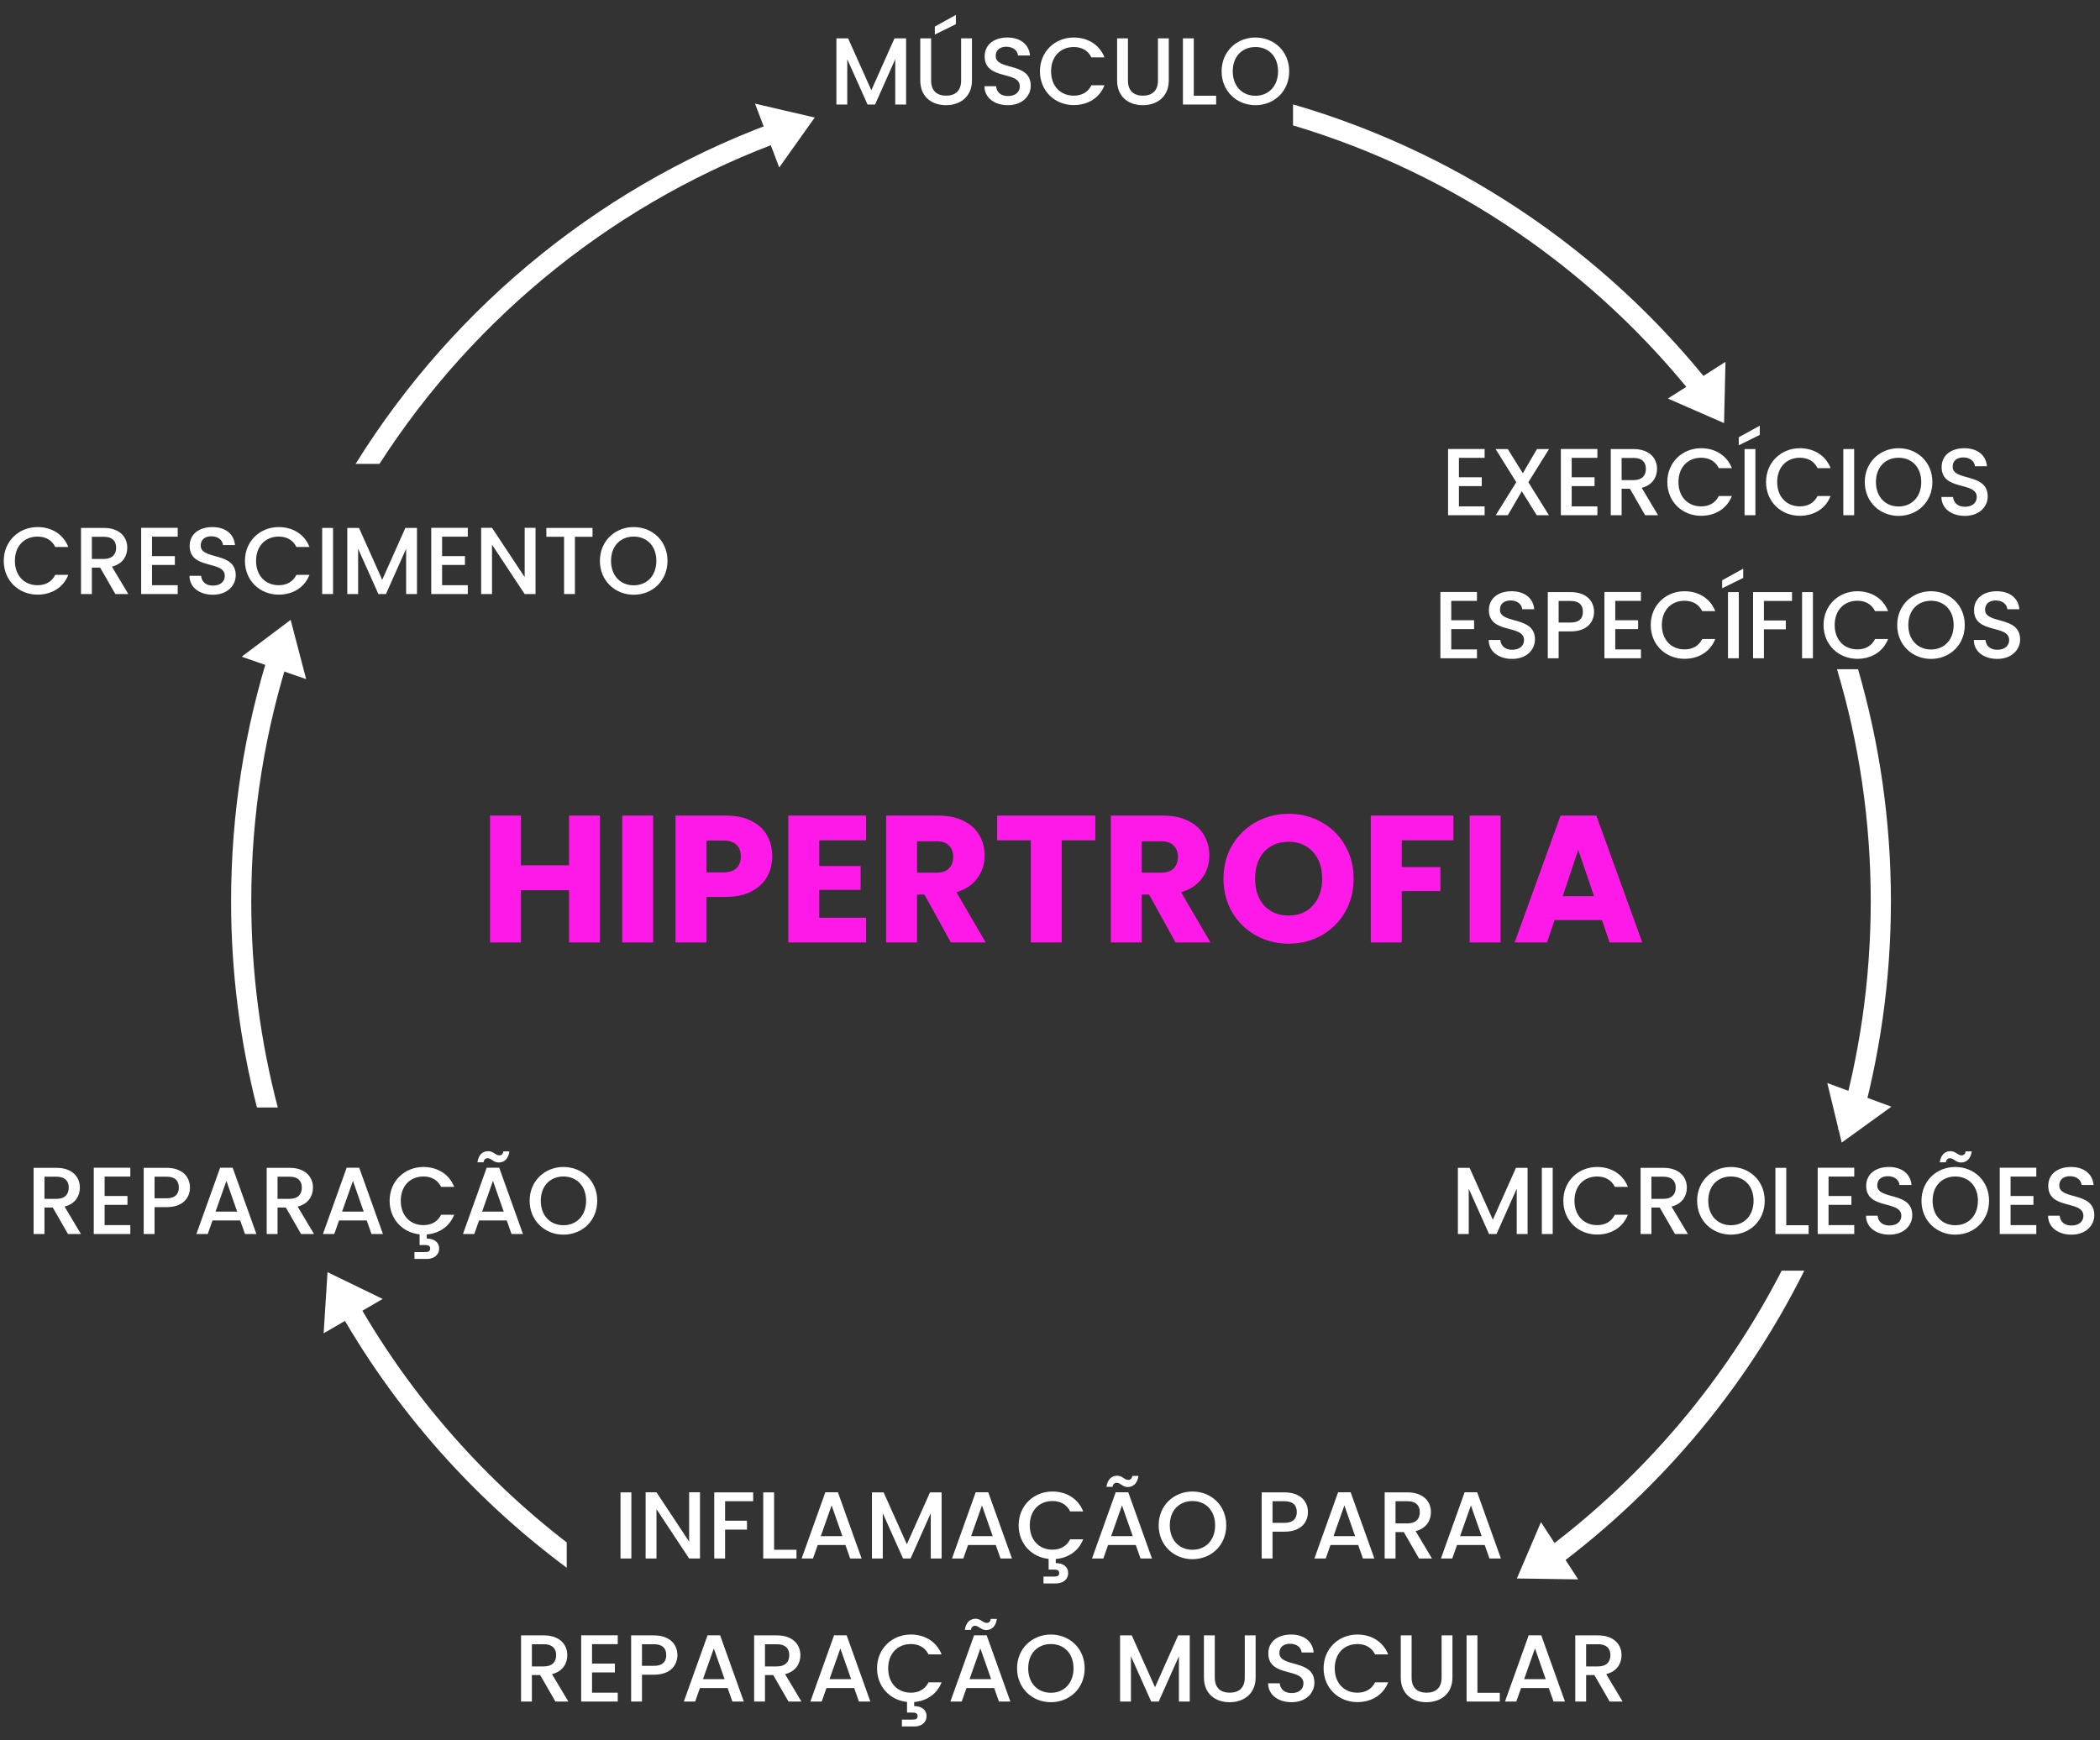<svg xmlns="http://www.w3.org/2000/svg" width="1145" height="949" viewBox="0 0 1145 949" fill="none"><rect x="0" y="0" width="1145" height="949" fill="#333333" stroke="none"/><path d="M327.1 444.818V514H310.248V485.519H284.033V514H267.181V444.818H284.033V471.919H310.248V444.818H327.1ZM356.117 444.818V514H339.265V444.818H356.117ZM421.054 467.09C421.054 471.098 420.134 474.777 418.294 478.128C416.455 481.413 413.63 484.074 409.819 486.11C406.008 488.147 401.278 489.165 395.628 489.165H385.182V514H368.33V444.818H395.628C401.147 444.818 405.811 445.771 409.622 447.676C413.433 449.581 416.29 452.209 418.196 455.56C420.101 458.911 421.054 462.754 421.054 467.09ZM394.347 475.763C397.566 475.763 399.964 475.007 401.541 473.496C403.118 471.985 403.906 469.85 403.906 467.09C403.906 464.331 403.118 462.196 401.541 460.685C399.964 459.174 397.566 458.418 394.347 458.418H385.182V475.763H394.347ZM446.679 458.319V472.313H469.247V485.322H446.679V500.499H472.203V514H429.827V444.818H472.203V458.319H446.679ZM518.425 514L504.036 487.884H499.996V514H483.144V444.818H511.428C516.881 444.818 521.513 445.771 525.323 447.676C529.199 449.581 532.09 452.209 533.996 455.56C535.901 458.845 536.853 462.524 536.853 466.598C536.853 471.197 535.539 475.303 532.911 478.916C530.349 482.53 526.539 485.092 521.48 486.603L537.445 514H518.425ZM499.996 475.96H510.442C513.53 475.96 515.83 475.204 517.341 473.693C518.917 472.182 519.706 470.047 519.706 467.287C519.706 464.659 518.917 462.59 517.341 461.079C515.83 459.568 513.53 458.812 510.442 458.812H499.996V475.96ZM597.2 444.818V458.319H578.87V514H562.018V458.319H543.687V444.818H597.2ZM640.938 514L626.55 487.884H622.509V514H605.657V444.818H633.941C639.394 444.818 644.026 445.771 647.837 447.676C651.713 449.581 654.604 452.209 656.509 455.56C658.414 458.845 659.367 462.524 659.367 466.598C659.367 471.197 658.053 475.303 655.425 478.916C652.863 482.53 649.052 485.092 643.993 486.603L659.958 514H640.938ZM622.509 475.96H632.956C636.043 475.96 638.343 475.204 639.854 473.693C641.431 472.182 642.219 470.047 642.219 467.287C642.219 464.659 641.431 462.59 639.854 461.079C638.343 459.568 636.043 458.812 632.956 458.812H622.509V475.96ZM702.664 514.69C696.16 514.69 690.181 513.179 684.728 510.157C679.341 507.134 675.037 502.93 671.818 497.542C668.664 492.089 667.088 485.979 667.088 479.212C667.088 472.445 668.664 466.368 671.818 460.98C675.037 455.593 679.341 451.388 684.728 448.366C690.181 445.344 696.16 443.833 702.664 443.833C709.168 443.833 715.114 445.344 720.502 448.366C725.955 451.388 730.225 455.593 733.313 460.98C736.467 466.368 738.043 472.445 738.043 479.212C738.043 485.979 736.467 492.089 733.313 497.542C730.159 502.93 725.889 507.134 720.502 510.157C715.114 513.179 709.168 514.69 702.664 514.69ZM702.664 499.316C708.183 499.316 712.585 497.476 715.87 493.797C719.22 490.118 720.896 485.256 720.896 479.212C720.896 473.102 719.22 468.24 715.87 464.627C712.585 460.947 708.183 459.108 702.664 459.108C697.08 459.108 692.612 460.915 689.261 464.528C685.976 468.142 684.334 473.036 684.334 479.212C684.334 485.322 685.976 490.217 689.261 493.896C692.612 497.509 697.08 499.316 702.664 499.316ZM792.456 444.818V458.319H764.271V472.905H785.36V486.012H764.271V514H747.419V444.818H792.456ZM818.165 444.818V514H801.313V444.818H818.165ZM873.444 501.78H847.624L843.485 514H825.844L850.876 444.818H870.389L895.42 514H877.583L873.444 501.78ZM869.108 488.771L860.534 463.444L852.059 488.771H869.108Z" fill="#FF19E8"></path><path d="M456.041 57V20.923H462.426L475.092 49.214L487.706 20.923H494.039V57H488.121V32.291L477.116 57H473.015L461.959 32.291V57H456.041ZM501.765 43.815V20.923H507.683V43.919C507.683 49.525 510.849 52.172 515.832 52.172C520.868 52.172 524.034 49.525 524.034 43.919V20.923H529.952V43.815C529.952 53.003 523.307 57.363 515.78 57.363C508.202 57.363 501.765 53.003 501.765 43.815ZM509.707 14.486L521.179 8.153V13.188L509.707 18.846V14.486ZM562.002 46.774C562.002 52.172 557.59 57.363 549.544 57.363C542.329 57.363 536.774 53.418 536.774 47.033H543.107C543.367 49.992 545.443 52.38 549.544 52.38C553.697 52.38 556.033 50.148 556.033 47.085C556.033 38.364 536.878 44.023 536.878 30.734C536.878 24.401 541.913 20.456 549.284 20.456C556.188 20.456 561.068 24.089 561.587 30.267H555.046C554.839 27.827 552.71 25.595 548.973 25.491C545.547 25.387 542.9 27.048 542.9 30.526C542.9 38.676 562.002 33.589 562.002 46.774ZM567.012 38.884C567.012 28.086 575.266 20.456 585.44 20.456C592.967 20.456 599.456 24.245 602.207 31.305H595.095C593.175 27.463 589.749 25.647 585.44 25.647C578.277 25.647 573.086 30.734 573.086 38.884C573.086 47.033 578.277 52.172 585.44 52.172C589.749 52.172 593.175 50.356 595.095 46.514H602.207C599.456 53.574 592.967 57.312 585.44 57.312C575.266 57.312 567.012 49.733 567.012 38.884ZM609.082 43.815V20.923H615V43.919C615 49.525 618.166 52.172 623.149 52.172C628.185 52.172 631.351 49.525 631.351 43.919V20.923H637.269V43.815C637.269 53.003 630.624 57.363 623.097 57.363C615.519 57.363 609.082 53.003 609.082 43.815ZM644.974 20.923H650.891V52.224H663.09V57H644.974V20.923ZM702.922 38.884C702.922 49.733 694.772 57.363 684.494 57.363C674.32 57.363 666.066 49.733 666.066 38.884C666.066 28.086 674.32 20.456 684.494 20.456C694.772 20.456 702.922 28.086 702.922 38.884ZM672.14 38.884C672.14 47.033 677.331 52.224 684.494 52.224C691.658 52.224 696.849 47.033 696.849 38.884C696.849 30.734 691.658 25.647 684.494 25.647C677.331 25.647 672.14 30.734 672.14 38.884Z" fill="white"></path><path d="M809.476 244.871V249.699H795.46V260.288H807.918V265.116H795.46V276.172H809.476V281H789.542V244.871H809.476ZM837.892 281L829.742 267.919L822.111 281H815.519L826.731 262.987L815.467 244.923H822.111L830.313 258.108L837.995 244.923H844.588L833.324 262.987L844.536 281H837.892ZM870.966 244.871V249.699H856.951V260.288H869.409V265.116H856.951V276.172H870.966V281H851.033V244.871H870.966ZM897.41 255.72C897.41 252.086 895.333 249.75 890.713 249.75H884.173V261.845H890.713C895.333 261.845 897.41 259.302 897.41 255.72ZM878.255 244.923H890.713C899.278 244.923 903.483 249.854 903.483 255.72C903.483 259.977 901.199 264.545 895.126 266.05L904.054 281H896.994L888.689 266.569H884.173V281H878.255V244.923ZM909.081 262.884C909.081 252.086 917.334 244.456 927.509 244.456C935.036 244.456 941.524 248.245 944.275 255.305H937.164C935.243 251.463 931.817 249.647 927.509 249.647C920.345 249.647 915.154 254.734 915.154 262.884C915.154 271.033 920.345 276.172 927.509 276.172C931.817 276.172 935.243 274.356 937.164 270.514H944.275C941.524 277.574 935.036 281.311 927.509 281.311C917.334 281.311 909.081 273.733 909.081 262.884ZM951.202 281V244.923H957.12V281H951.202ZM948.036 238.486L959.508 232.153V237.188L948.036 242.846V238.486ZM962.917 262.884C962.917 252.086 971.17 244.456 981.345 244.456C988.871 244.456 995.36 248.245 998.111 255.305H991C989.079 251.463 985.653 249.647 981.345 249.647C974.181 249.647 968.99 254.734 968.99 262.884C968.99 271.033 974.181 276.172 981.345 276.172C985.653 276.172 989.079 274.356 991 270.514H998.111C995.36 277.574 988.871 281.311 981.345 281.311C971.17 281.311 962.917 273.733 962.917 262.884ZM1005.04 281V244.923H1010.96V281H1005.04ZM1053.61 262.884C1053.61 273.733 1045.46 281.363 1035.18 281.363C1025.01 281.363 1016.75 273.733 1016.75 262.884C1016.75 252.086 1025.01 244.456 1035.18 244.456C1045.46 244.456 1053.61 252.086 1053.61 262.884ZM1022.83 262.884C1022.83 271.033 1028.02 276.224 1035.18 276.224C1042.34 276.224 1047.53 271.033 1047.53 262.884C1047.53 254.734 1042.34 249.647 1035.18 249.647C1028.02 249.647 1022.83 254.734 1022.83 262.884ZM1083.78 270.774C1083.78 276.172 1079.36 281.363 1071.32 281.363C1064.1 281.363 1058.55 277.418 1058.55 271.033H1064.88C1065.14 273.992 1067.22 276.38 1071.32 276.38C1075.47 276.38 1077.81 274.148 1077.81 271.085C1077.81 262.364 1058.65 268.023 1058.65 254.734C1058.65 248.401 1063.69 244.456 1071.06 244.456C1077.96 244.456 1082.84 248.089 1083.36 254.267H1076.82C1076.61 251.827 1074.49 249.595 1070.75 249.491C1067.32 249.387 1064.67 251.048 1064.67 254.526C1064.67 262.676 1083.78 257.589 1083.78 270.774ZM805.293 322.871V327.699H791.278V338.288H803.736V343.116H791.278V354.172H805.293V359H785.36V322.871H805.293ZM836.928 348.774C836.928 354.172 832.516 359.363 824.47 359.363C817.254 359.363 811.7 355.418 811.7 349.033H818.033C818.292 351.992 820.369 354.38 824.47 354.38C828.622 354.38 830.958 352.148 830.958 349.085C830.958 340.364 811.804 346.023 811.804 332.734C811.804 326.401 816.839 322.456 824.21 322.456C831.114 322.456 835.993 326.089 836.513 332.267H829.972C829.764 329.827 827.636 327.595 823.899 327.491C820.473 327.387 817.825 329.048 817.825 332.526C817.825 340.676 836.928 335.589 836.928 348.774ZM849.828 339.534H856.369C860.989 339.534 863.065 337.302 863.065 333.668C863.065 329.931 860.989 327.75 856.369 327.75H849.828V339.534ZM869.139 333.668C869.139 338.807 865.764 344.362 856.369 344.362H849.828V359H843.911V322.923H856.369C864.934 322.923 869.139 327.802 869.139 333.668ZM894.716 322.871V327.699H880.7V338.288H893.158V343.116H880.7V354.172H894.716V359H874.783V322.871H894.716ZM900.032 340.884C900.032 330.086 908.286 322.456 918.46 322.456C925.987 322.456 932.476 326.245 935.227 333.305H928.115C926.194 329.463 922.768 327.647 918.46 327.647C911.296 327.647 906.105 332.734 906.105 340.884C906.105 349.033 911.296 354.172 918.46 354.172C922.768 354.172 926.194 352.356 928.115 348.514H935.227C932.476 355.574 925.987 359.311 918.46 359.311C908.286 359.311 900.032 351.733 900.032 340.884ZM942.153 359V322.923H948.071V359H942.153ZM938.987 316.486L950.459 310.153V315.188L938.987 320.846V316.486ZM955.841 359V322.923H977.072V327.75H961.758V338.392H973.697V343.219H961.758V359H955.841ZM982.556 359V322.923H988.473V359H982.556ZM994.27 340.884C994.27 330.086 1002.52 322.456 1012.7 322.456C1020.23 322.456 1026.71 326.245 1029.46 333.305H1022.35C1020.43 329.463 1017.01 327.647 1012.7 327.647C1005.53 327.647 1000.34 332.734 1000.34 340.884C1000.34 349.033 1005.53 354.172 1012.7 354.172C1017.01 354.172 1020.43 352.356 1022.35 348.514H1029.46C1026.71 355.574 1020.23 359.311 1012.7 359.311C1002.52 359.311 994.27 351.733 994.27 340.884ZM1071.27 340.884C1071.27 351.733 1063.13 359.363 1052.85 359.363C1042.67 359.363 1034.42 351.733 1034.42 340.884C1034.42 330.086 1042.67 322.456 1052.85 322.456C1063.13 322.456 1071.27 330.086 1071.27 340.884ZM1040.49 340.884C1040.49 349.033 1045.68 354.224 1052.85 354.224C1060.01 354.224 1065.2 349.033 1065.2 340.884C1065.2 332.734 1060.01 327.647 1052.85 327.647C1045.68 327.647 1040.49 332.734 1040.49 340.884ZM1101.44 348.774C1101.44 354.172 1097.03 359.363 1088.99 359.363C1081.77 359.363 1076.22 355.418 1076.22 349.033H1082.55C1082.81 351.992 1084.88 354.38 1088.99 354.38C1093.14 354.38 1095.47 352.148 1095.47 349.085C1095.47 340.364 1076.32 346.023 1076.32 332.734C1076.32 326.401 1081.35 322.456 1088.73 322.456C1095.63 322.456 1100.51 326.089 1101.03 332.267H1094.49C1094.28 329.827 1092.15 327.595 1088.41 327.491C1084.99 327.387 1082.34 329.048 1082.34 332.526C1082.34 340.676 1101.44 335.589 1101.44 348.774Z" fill="white"></path><path d="M794.899 673V636.923H801.284L813.95 665.214L826.564 636.923H832.897V673H826.979V648.291L815.974 673H811.873L800.817 648.291V673H794.899ZM840.675 673V636.923H846.592V673H840.675ZM852.389 654.884C852.389 644.086 860.643 636.456 870.817 636.456C878.344 636.456 884.833 640.245 887.584 647.305H880.472C878.552 643.463 875.125 641.647 870.817 641.647C863.653 641.647 858.463 646.734 858.463 654.884C858.463 663.033 863.653 668.172 870.817 668.172C875.125 668.172 878.552 666.356 880.472 662.514H887.584C884.833 669.574 878.344 673.311 870.817 673.311C860.643 673.311 852.389 665.733 852.389 654.884ZM913.665 647.72C913.665 644.086 911.589 641.75 906.969 641.75H900.428V653.845H906.969C911.589 653.845 913.665 651.302 913.665 647.72ZM894.51 636.923H906.969C915.534 636.923 919.739 641.854 919.739 647.72C919.739 651.977 917.454 656.545 911.381 658.05L920.31 673H913.25L904.944 658.569H900.428V673H894.51V636.923ZM962.192 654.884C962.192 665.733 954.042 673.363 943.764 673.363C933.59 673.363 925.336 665.733 925.336 654.884C925.336 644.086 933.59 636.456 943.764 636.456C954.042 636.456 962.192 644.086 962.192 654.884ZM931.41 654.884C931.41 663.033 936.601 668.224 943.764 668.224C950.928 668.224 956.119 663.033 956.119 654.884C956.119 646.734 950.928 641.647 943.764 641.647C936.601 641.647 931.41 646.734 931.41 654.884ZM968.015 636.923H973.933V668.224H986.132V673H968.015V636.923ZM1011.01 636.871V641.699H996.998V652.288H1009.46V657.116H996.998V668.172H1011.01V673H991.081V636.871H1011.01ZM1042.65 662.774C1042.65 668.172 1038.24 673.363 1030.19 673.363C1022.97 673.363 1017.42 669.418 1017.42 663.033H1023.75C1024.01 665.992 1026.09 668.38 1030.19 668.38C1034.34 668.38 1036.68 666.148 1036.68 663.085C1036.68 654.364 1017.52 660.023 1017.52 646.734C1017.52 640.401 1022.56 636.456 1029.93 636.456C1036.83 636.456 1041.71 640.089 1042.23 646.267H1035.69C1035.48 643.827 1033.36 641.595 1029.62 641.491C1026.19 641.387 1023.55 643.048 1023.55 646.526C1023.55 654.676 1042.65 649.589 1042.65 662.774ZM1084.51 654.884C1084.51 665.733 1076.36 673.363 1066.09 673.363C1055.91 673.363 1047.66 665.733 1047.66 654.884C1047.66 644.086 1055.91 636.456 1066.09 636.456C1076.36 636.456 1084.51 644.086 1084.51 654.884ZM1053.73 654.884C1053.73 663.033 1058.92 668.224 1066.09 668.224C1073.25 668.224 1078.44 663.033 1078.44 654.884C1078.44 646.734 1073.25 641.647 1066.09 641.647C1058.92 641.647 1053.73 646.734 1053.73 654.884ZM1057.62 633.912C1058.2 629.811 1060.48 627.839 1063.49 627.839C1066.29 627.839 1067.44 630.123 1069.51 630.123C1070.65 630.123 1071.54 629.448 1071.74 627.942H1075.07C1074.5 632.043 1072.21 634.016 1069.2 634.016C1066.4 634.016 1065.26 631.68 1063.18 631.68C1062.04 631.68 1061.15 632.407 1060.95 633.912H1057.62ZM1110.27 636.871V641.699H1096.25V652.288H1108.71V657.116H1096.25V668.172H1110.27V673H1090.34V636.871H1110.27ZM1141.9 662.774C1141.9 668.172 1137.49 673.363 1129.45 673.363C1122.23 673.363 1116.68 669.418 1116.68 663.033H1123.01C1123.27 665.992 1125.35 668.38 1129.45 668.38C1133.6 668.38 1135.94 666.148 1135.94 663.085C1135.94 654.364 1116.78 660.023 1116.78 646.734C1116.78 640.401 1121.82 636.456 1129.19 636.456C1136.09 636.456 1140.97 640.089 1141.49 646.267H1134.95C1134.74 643.827 1132.61 641.595 1128.88 641.491C1125.45 641.387 1122.8 643.048 1122.8 646.526C1122.8 654.676 1141.9 649.589 1141.9 662.774Z" fill="white"></path><path d="M37.483 647.72C37.483 644.086 35.406 641.75 30.786 641.75H24.246V653.845H30.786C35.406 653.845 37.483 651.302 37.483 647.72ZM18.328 636.923H30.786C39.352 636.923 43.556 641.854 43.556 647.72C43.556 651.977 41.272 656.545 35.199 658.05L44.127 673H37.067L28.762 658.569H24.246V673H18.328V636.923ZM71.06 636.871V641.699H57.044V652.288H69.502V657.116H57.044V668.172H71.06V673H51.126V636.871H71.06ZM84.266 653.534H90.807C95.427 653.534 97.503 651.302 97.503 647.668C97.503 643.931 95.427 641.75 90.807 641.75H84.266V653.534ZM103.577 647.668C103.577 652.807 100.202 658.362 90.807 658.362H84.266V673H78.349V636.923H90.807C99.372 636.923 103.577 641.802 103.577 647.668ZM133.566 673L130.971 665.629H115.865L113.269 673H107.092L120.018 636.871H126.87L139.795 673H133.566ZM129.31 660.801L123.444 644.034L117.526 660.801H129.31ZM164.57 647.72C164.57 644.086 162.494 641.75 157.874 641.75H151.333V653.845H157.874C162.494 653.845 164.57 651.302 164.57 647.72ZM145.415 636.923H157.874C166.439 636.923 170.643 641.854 170.643 647.72C170.643 651.977 168.359 656.545 162.286 658.05L171.214 673H164.155L155.849 658.569H151.333V673H145.415V636.923ZM202.559 673L199.964 665.629H184.858L182.263 673H176.085L189.011 636.871H195.863L208.788 673H202.559ZM198.303 660.801L192.437 644.034L186.519 660.801H198.303ZM212.436 654.884C212.436 644.086 220.689 636.456 230.864 636.456C238.391 636.456 244.879 640.245 247.63 647.305H240.519C238.598 643.463 235.172 641.647 230.864 641.647C223.7 641.647 218.509 646.734 218.509 654.884C218.509 663.033 223.7 668.172 230.864 668.172C235.172 668.172 238.598 666.356 240.519 662.514H247.63C245.087 669.003 239.429 672.689 232.681 673.26V675.492C236.522 675.492 239.429 677.36 239.429 680.942C239.429 684.472 236.522 686.6 232.836 686.6H225.984V682.863H231.642C233.459 682.863 234.549 682.499 234.549 680.942C234.549 679.385 233.459 679.022 231.642 679.022H228.787V673.208C219.599 672.273 212.436 665.006 212.436 654.884ZM278.903 673L276.307 665.629H261.202L258.606 673H252.429L265.354 636.871H272.206L285.132 673H278.903ZM260.319 633.912C260.89 629.811 263.174 627.839 266.185 627.839C268.988 627.839 270.13 630.123 272.206 630.123C273.348 630.123 274.231 629.448 274.439 627.942H277.761C277.19 632.043 274.906 634.016 271.895 634.016C269.092 634.016 267.95 631.68 265.873 631.68C264.731 631.68 263.849 632.407 263.641 633.912H260.319ZM274.646 660.801L268.78 644.034L262.863 660.801H274.646ZM325.635 654.884C325.635 665.733 317.485 673.363 307.207 673.363C297.033 673.363 288.779 665.733 288.779 654.884C288.779 644.086 297.033 636.456 307.207 636.456C317.485 636.456 325.635 644.086 325.635 654.884ZM294.853 654.884C294.853 663.033 300.044 668.224 307.207 668.224C314.371 668.224 319.562 663.033 319.562 654.884C319.562 646.734 314.371 641.647 307.207 641.647C300.044 641.647 294.853 646.734 294.853 654.884Z" fill="white"></path><path d="M2.046 305.884C2.046 295.086 10.3 287.456 20.474 287.456C28.001 287.456 34.489 291.245 37.241 298.305H30.129C28.208 294.463 24.782 292.647 20.474 292.647C13.31 292.647 8.119 297.734 8.119 305.884C8.119 314.033 13.31 319.172 20.474 319.172C24.782 319.172 28.208 317.356 30.129 313.514H37.241C34.489 320.574 28.001 324.311 20.474 324.311C10.3 324.311 2.046 316.733 2.046 305.884ZM63.322 298.72C63.322 295.086 61.245 292.75 56.626 292.75H50.085V304.845H56.626C61.245 304.845 63.322 302.302 63.322 298.72ZM44.167 287.923H56.626C65.191 287.923 69.395 292.854 69.395 298.72C69.395 302.977 67.111 307.545 61.038 309.05L69.966 324H62.907L54.601 309.569H50.085V324H44.167V287.923ZM96.899 287.871V292.699H82.883V303.288H95.342V308.116H82.883V319.172H96.899V324H76.966V287.871H96.899ZM128.533 313.774C128.533 319.172 124.121 324.363 116.075 324.363C108.86 324.363 103.305 320.418 103.305 314.033H109.638C109.898 316.992 111.974 319.38 116.075 319.38C120.228 319.38 122.564 317.148 122.564 314.085C122.564 305.364 103.409 311.023 103.409 297.734C103.409 291.401 108.444 287.456 115.815 287.456C122.719 287.456 127.599 291.089 128.118 297.267H121.577C121.37 294.827 119.241 292.595 115.504 292.491C112.078 292.387 109.431 294.048 109.431 297.526C109.431 305.676 128.533 300.589 128.533 313.774ZM133.543 305.884C133.543 295.086 141.797 287.456 151.971 287.456C159.498 287.456 165.987 291.245 168.738 298.305H161.626C159.706 294.463 156.28 292.647 151.971 292.647C144.808 292.647 139.617 297.734 139.617 305.884C139.617 314.033 144.808 319.172 151.971 319.172C156.28 319.172 159.706 317.356 161.626 313.514H168.738C165.987 320.574 159.498 324.311 151.971 324.311C141.797 324.311 133.543 316.733 133.543 305.884ZM175.665 324V287.923H181.582V324H175.665ZM189.352 324V287.923H195.737L208.403 316.214L221.017 287.923H227.35V324H221.432V299.291L210.427 324H206.326L195.27 299.291V324H189.352ZM255.061 287.871V292.699H241.045V303.288H253.504V308.116H241.045V319.172H255.061V324H235.128V287.871H255.061ZM286.072 287.871H291.99V324H286.072L268.267 297.059V324H262.35V287.871H268.267L286.072 314.76V287.871ZM297.892 292.75V287.923H323.068V292.75H313.465V324H307.548V292.75H297.892ZM363.945 305.884C363.945 316.733 355.795 324.363 345.517 324.363C335.343 324.363 327.089 316.733 327.089 305.884C327.089 295.086 335.343 287.456 345.517 287.456C355.795 287.456 363.945 295.086 363.945 305.884ZM333.162 305.884C333.162 314.033 338.353 319.224 345.517 319.224C352.68 319.224 357.871 314.033 357.871 305.884C357.871 297.734 352.68 292.647 345.517 292.647C338.353 292.647 333.162 297.734 333.162 305.884Z" fill="white"></path><path d="M338.332 850V813.923H344.25V850H338.332ZM375.742 813.871H381.659V850H375.742L357.937 823.059V850H352.019V813.871H357.937L375.742 840.76V813.871ZM389.43 850V813.923H410.661V818.75H395.348V829.392H407.287V834.219H395.348V850H389.43ZM416.146 813.923H422.063V845.224H434.262V850H416.146V813.923ZM463.556 850L460.961 842.629H445.855L443.26 850H437.083L450.008 813.871H456.86L469.786 850H463.556ZM459.3 837.801L453.434 821.034L447.516 837.801H459.3ZM475.406 850V813.923H481.79L494.456 842.214L507.07 813.923H513.403V850H507.486V825.291L496.481 850H492.38L481.323 825.291V850H475.406ZM545.527 850L542.931 842.629H527.826L525.23 850H519.053L531.978 813.871H538.831L551.756 850H545.527ZM541.27 837.801L535.405 821.034L529.487 837.801H541.27ZM555.404 831.884C555.404 821.086 563.657 813.456 573.831 813.456C581.358 813.456 587.847 817.245 590.598 824.305H583.487C581.566 820.463 578.14 818.647 573.831 818.647C566.668 818.647 561.477 823.734 561.477 831.884C561.477 840.033 566.668 845.172 573.831 845.172C578.14 845.172 581.566 843.356 583.487 839.514H590.598C588.055 846.003 582.396 849.689 575.648 850.26V852.492C579.49 852.492 582.396 854.36 582.396 857.942C582.396 861.472 579.49 863.6 575.804 863.6H568.952V859.863H574.61C576.427 859.863 577.517 859.499 577.517 857.942C577.517 856.385 576.427 856.022 574.61 856.022H571.755V850.208C562.567 849.273 555.404 842.006 555.404 831.884ZM621.87 850L619.275 842.629H604.169L601.574 850H595.397L608.322 813.871H615.174L628.1 850H621.87ZM603.287 810.912C603.858 806.811 606.142 804.839 609.153 804.839C611.956 804.839 613.098 807.123 615.174 807.123C616.316 807.123 617.199 806.448 617.406 804.942H620.728C620.157 809.043 617.873 811.016 614.863 811.016C612.06 811.016 610.918 808.68 608.841 808.68C607.699 808.68 606.817 809.407 606.609 810.912H603.287ZM617.614 837.801L611.748 821.034L605.83 837.801H617.614ZM668.603 831.884C668.603 842.733 660.453 850.363 650.175 850.363C640.001 850.363 631.747 842.733 631.747 831.884C631.747 821.086 640.001 813.456 650.175 813.456C660.453 813.456 668.603 821.086 668.603 831.884ZM637.82 831.884C637.82 840.033 643.011 845.224 650.175 845.224C657.338 845.224 662.529 840.033 662.529 831.884C662.529 823.734 657.338 818.647 650.175 818.647C643.011 818.647 637.82 823.734 637.82 831.884ZM693.828 830.534H700.369C704.989 830.534 707.065 828.302 707.065 824.668C707.065 820.931 704.989 818.75 700.369 818.75H693.828V830.534ZM713.138 824.668C713.138 829.807 709.764 835.362 700.369 835.362H693.828V850H687.91V813.923H700.369C708.934 813.923 713.138 818.802 713.138 824.668ZM743.128 850L740.532 842.629H725.427L722.831 850H716.654L729.58 813.871H736.432L749.357 850H743.128ZM738.871 837.801L733.006 821.034L727.088 837.801H738.871ZM774.132 824.72C774.132 821.086 772.055 818.75 767.435 818.75H760.895V830.845H767.435C772.055 830.845 774.132 828.302 774.132 824.72ZM754.977 813.923H767.435C776.001 813.923 780.205 818.854 780.205 824.72C780.205 828.977 777.921 833.545 771.848 835.05L780.776 850H773.716L765.411 835.569H760.895V850H754.977V813.923ZM812.121 850L809.526 842.629H794.42L791.824 850H785.647L798.573 813.871H805.425L818.35 850H812.121ZM807.864 837.801L801.999 821.034L796.081 837.801H807.864ZM303.245 902.72C303.245 899.086 301.169 896.75 296.549 896.75H290.008V908.845H296.549C301.169 908.845 303.245 906.302 303.245 902.72ZM284.09 891.923H296.549C305.114 891.923 309.318 896.854 309.318 902.72C309.318 906.977 307.034 911.545 300.961 913.05L309.889 928H302.83L294.524 913.569H290.008V928H284.09V891.923ZM336.822 891.871V896.699H322.806V907.288H335.265V912.116H322.806V923.172H336.822V928H316.889V891.871H336.822ZM350.029 908.534H356.569C361.189 908.534 363.265 906.302 363.265 902.668C363.265 898.931 361.189 896.75 356.569 896.75H350.029V908.534ZM369.339 902.668C369.339 907.807 365.965 913.362 356.569 913.362H350.029V928H344.111V891.923H356.569C365.134 891.923 369.339 896.802 369.339 902.668ZM399.328 928L396.733 920.629H381.627L379.032 928H372.855L385.78 891.871H392.632L405.558 928H399.328ZM395.072 915.801L389.206 899.034L383.288 915.801H395.072ZM430.332 902.72C430.332 899.086 428.256 896.75 423.636 896.75H417.095V908.845H423.636C428.256 908.845 430.332 906.302 430.332 902.72ZM411.178 891.923H423.636C432.201 891.923 436.406 896.854 436.406 902.72C436.406 906.977 434.122 911.545 428.048 913.05L436.977 928H429.917L421.611 913.569H417.095V928H411.178V891.923ZM468.322 928L465.726 920.629H450.62L448.025 928H441.848L454.773 891.871H461.625L474.551 928H468.322ZM464.065 915.801L458.199 899.034L452.281 915.801H464.065ZM478.198 909.884C478.198 899.086 486.452 891.456 496.626 891.456C504.153 891.456 510.642 895.245 513.393 902.305H506.281C504.361 898.463 500.935 896.647 496.626 896.647C489.463 896.647 484.272 901.734 484.272 909.884C484.272 918.033 489.463 923.172 496.626 923.172C500.935 923.172 504.361 921.356 506.281 917.514H513.393C510.849 924.003 505.191 927.689 498.443 928.26V930.492C502.284 930.492 505.191 932.36 505.191 935.942C505.191 939.472 502.284 941.6 498.599 941.6H491.747V937.863H497.405C499.222 937.863 500.312 937.499 500.312 935.942C500.312 934.385 499.222 934.022 497.405 934.022H494.55V928.208C485.362 927.273 478.198 920.006 478.198 909.884ZM544.665 928L542.07 920.629H526.964L524.368 928H518.191L531.117 891.871H537.969L550.894 928H544.665ZM526.081 888.912C526.652 884.811 528.937 882.839 531.947 882.839C534.75 882.839 535.892 885.123 537.969 885.123C539.111 885.123 539.993 884.448 540.201 882.942H543.523C542.952 887.043 540.668 889.016 537.657 889.016C534.854 889.016 533.712 886.68 531.636 886.68C530.494 886.68 529.611 887.407 529.404 888.912H526.081ZM540.409 915.801L534.543 899.034L528.625 915.801H540.409ZM591.398 909.884C591.398 920.733 583.248 928.363 572.97 928.363C562.795 928.363 554.542 920.733 554.542 909.884C554.542 899.086 562.795 891.456 572.97 891.456C583.248 891.456 591.398 899.086 591.398 909.884ZM560.615 909.884C560.615 918.033 565.806 923.224 572.97 923.224C580.133 923.224 585.324 918.033 585.324 909.884C585.324 901.734 580.133 896.647 572.97 896.647C565.806 896.647 560.615 901.734 560.615 909.884ZM610.705 928V891.923H617.09L629.756 920.214L642.37 891.923H648.703V928H642.785V903.291L631.78 928H627.679L616.623 903.291V928H610.705ZM656.429 914.815V891.923H662.347V914.919C662.347 920.525 665.513 923.172 670.496 923.172C675.532 923.172 678.698 920.525 678.698 914.919V891.923H684.616V914.815C684.616 924.003 677.971 928.363 670.444 928.363C662.866 928.363 656.429 924.003 656.429 914.815ZM716.666 917.774C716.666 923.172 712.254 928.363 704.208 928.363C696.993 928.363 691.438 924.418 691.438 918.033H697.771C698.031 920.992 700.107 923.38 704.208 923.38C708.361 923.38 710.697 921.148 710.697 918.085C710.697 909.364 691.542 915.023 691.542 901.734C691.542 895.401 696.577 891.456 703.948 891.456C710.852 891.456 715.732 895.089 716.251 901.267H709.71C709.503 898.827 707.374 896.595 703.637 896.491C700.211 896.387 697.564 898.048 697.564 901.526C697.564 909.676 716.666 904.589 716.666 917.774ZM721.676 909.884C721.676 899.086 729.93 891.456 740.104 891.456C747.631 891.456 754.12 895.245 756.871 902.305H749.759C747.839 898.463 744.413 896.647 740.104 896.647C732.941 896.647 727.75 901.734 727.75 909.884C727.75 918.033 732.941 923.172 740.104 923.172C744.413 923.172 747.839 921.356 749.759 917.514H756.871C754.12 924.574 747.631 928.311 740.104 928.311C729.93 928.311 721.676 920.733 721.676 909.884ZM763.746 914.815V891.923H769.663V914.919C769.663 920.525 772.83 923.172 777.813 923.172C782.849 923.172 786.015 920.525 786.015 914.919V891.923H791.933V914.815C791.933 924.003 785.288 928.363 777.761 928.363C770.183 928.363 763.746 924.003 763.746 914.815ZM799.638 891.923H805.555V923.224H817.754V928H799.638V891.923ZM847.048 928L844.453 920.629H829.347L826.752 928H820.575L833.5 891.871H840.352L853.278 928H847.048ZM842.792 915.801L836.926 899.034L831.008 915.801H842.792ZM878.052 902.72C878.052 899.086 875.976 896.75 871.356 896.75H864.815V908.845H871.356C875.976 908.845 878.052 906.302 878.052 902.72ZM858.898 891.923H871.356C879.921 891.923 884.126 896.854 884.126 902.72C884.126 906.977 881.842 911.545 875.768 913.05L884.697 928H877.637L869.331 913.569H864.815V928H858.898V891.923Z" fill="white"></path><path d="M983.77 693C950.882 759.018 902.339 815.866 843 858.686V845.031C896.523 804.923 940.637 752.944 971.438 693H983.77ZM191.964 705C221.327 758.047 261.292 804.409 309 841.228V855.023C255.522 815.312 211.11 764.082 179.435 705H191.964ZM1013.08 365C1024.75 405.145 1031 447.592 1031 491.5C1031 534.68 1024.95 576.446 1013.66 616H1002.2C1013.78 576.514 1020 534.733 1020 491.5C1020 447.536 1013.57 405.074 1001.61 365H1013.08ZM158.834 354C144.665 397.273 137 443.491 137 491.5C137 530.379 142.026 568.083 151.463 604H140.097C130.894 568.031 126 530.337 126 491.5C126 443.56 133.455 397.361 147.27 354H158.834ZM430 75.597C337.475 108.636 259.204 171.675 206.9 253H193.885C248.144 165.685 331.306 98.205 430 63.932V75.597ZM705 56.919C799.797 84.466 881.752 142.19 939.778 219H925.894C870.266 148.183 793.452 94.797 705 68.391V56.919Z" fill="white"></path><path d="M158.471 338.069L166.93 370.399L131.762 358.154L158.471 338.069Z" fill="white"></path><path d="M178.578 693.822L208.635 708.428L176.457 727.173L178.578 693.822Z" fill="white"></path><path d="M444.216 64.107L424.858 91.347L411.67 56.521L444.216 64.107Z" fill="white"></path><path d="M940.022 230.757L909.402 217.37L940.8 197.348L940.022 230.757Z" fill="white"></path><path d="M1004.17 623.156L996.313 590.675L1031.25 603.572L1004.17 623.156Z" fill="white"></path><path d="M827.063 860.879L840.191 830.148L860.477 861.376L827.063 860.879Z" fill="white"></path></svg>